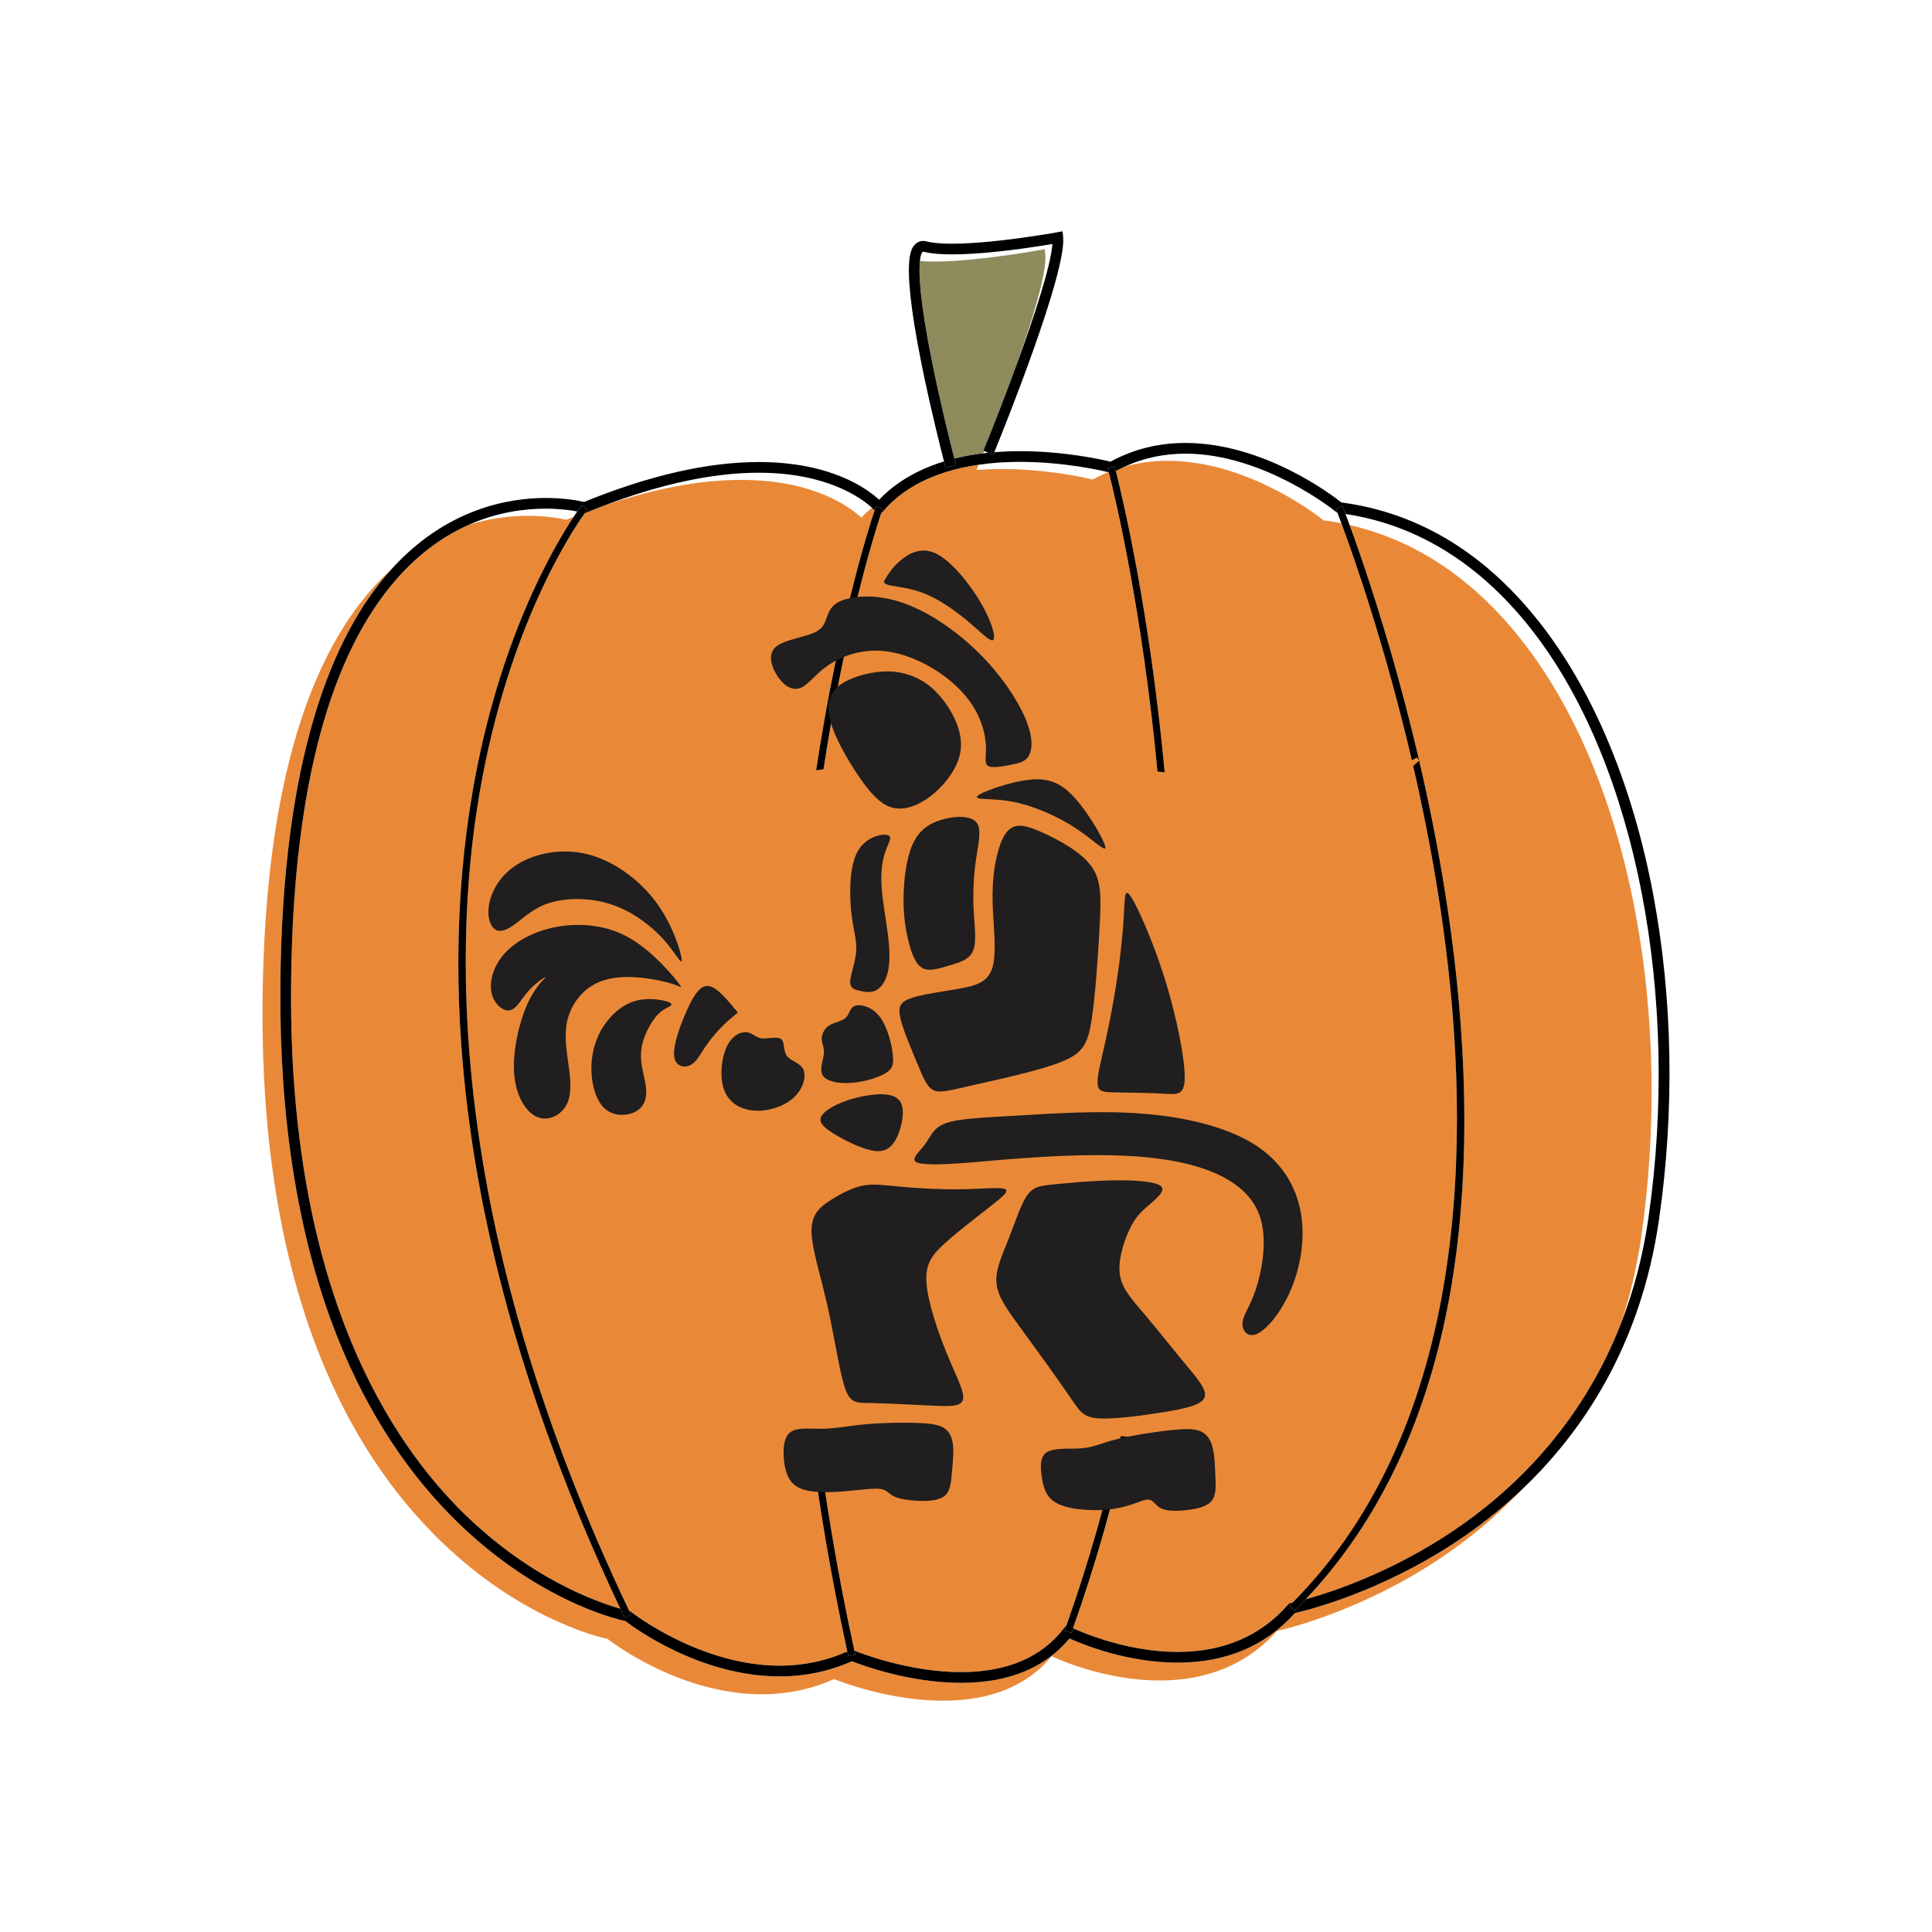 <?xml version="1.0" encoding="UTF-8"?>
<!DOCTYPE svg PUBLIC "-//W3C//DTD SVG 1.1//EN" "http://www.w3.org/Graphics/SVG/1.1/DTD/svg11.dtd">
<!-- Creator: CorelDRAW 2018 (64-Bit) -->
<svg xmlns="http://www.w3.org/2000/svg" xml:space="preserve" width="3.413in" height="3.413in" version="1.1" style="shape-rendering:geometricPrecision; text-rendering:geometricPrecision; image-rendering:optimizeQuality; fill-rule:evenodd; clip-rule:evenodd"
viewBox="0 0 3413.33 3413.33"
 xmlns:xlink="http://www.w3.org/1999/xlink">
 <defs>
  <style type="text/css">
   <![CDATA[
    .str0 {stroke:#E98938;stroke-width:6.94;stroke-miterlimit:2.613}
    .fil0 {fill:none}
    .fil1 {fill:none;fill-rule:nonzero}
    .fil6 {fill:#201E1E}
    .fil4 {fill:black;fill-rule:nonzero}
    .fil3 {fill:#8E8C5D;fill-rule:nonzero}
    .fil2 {fill:#E98938;fill-rule:nonzero}
    .fil5 {fill:#E98938;fill-rule:nonzero}
   ]]>
  </style>
 </defs>
 <g id="Layer_x0020_1">
  <rect class="fil0" x="-0" y="-0" width="3413.33" height="3413.33"/>
  <g id="_2264303594928">
   <g>
    <path class="fil1" d="M1521.66 914.46c5.83,-6.17 12.16,-11.93 18.76,-17.44 -17.81,-16.31 -78.38,-61.81 -199.91,-61.81 -80.31,0 -172.24,19.6 -273.57,58.17 88.54,-30.24 169.71,-45.56 242.03,-45.56 127.99,0 192.04,47.48 212.69,66.64z"/>
   </g>
   <g>
    <path class="fil1" d="M1000.38 918.34c4.37,-1.78 8.69,-3.46 13.03,-5.18 2.46,-3.7 4.6,-6.85 6.48,-9.54 -11.12,-2.11 -30.7,-4.93 -55.7,-4.93 -38.41,0 -85.88,6.42 -135.56,28.33 39.52,-12.21 75.63,-15.72 104.02,-15.72 34.56,0 59.19,5.02 67.73,7.04z"/>
   </g>
   <g>
    <path class="fil1" d="M1737.05 800.91c3.03,-0.37 6.06,-0.73 9.13,-1.04l-7.49 -3.07c-0.57,1.43 -1.09,2.75 -1.64,4.12z"/>
   </g>
   <g>
    <path class="fil1" d="M2338.36 919.23c10.63,1.41 21.12,3.25 31.53,5.31 -3.01,-8.11 -5.41,-14.39 -7.06,-18.68l-0.68 -0.09 -2.11 -1.73c-1.25,-1.03 -126.76,-102.56 -265.83,-102.56 -38.06,0 -73.93,7.73 -107,22.79 24.1,-6.68 49.3,-10.17 75.46,-10.17 137.45,0 257.68,90.88 275.69,105.12z"/>
   </g>
   <g>
    <path class="fil1" d="M1835.62 442.04l10.17 -1.85 0.94 10.3c2.89,31.58 -22.58,114.43 -51.12,195.21 30.94,-84.51 60.75,-174.87 63.75,-214.62 -39.85,6.76 -173.24,27.59 -227.52,13.67 -0.86,-0.22 -1.19,-0.14 -1.19,-0.14 -0.35,0.15 -3.87,2.03 -5.44,16.52 70.29,6.19 208.87,-18.8 210.41,-19.08z"/>
   </g>
   <g>
    <path class="fil1" d="M1770.3 828.62c78.33,0 143.9,14.65 160.07,18.58 8.99,-4.9 18.22,-9.19 27.62,-13 -14.1,-3.41 -79.69,-18.19 -156.16,-18.19 -22.48,0 -47.37,1.38 -72.87,5.09 -1.55,3.83 -2.85,7.04 -3.8,9.37 14.56,-1.18 29.57,-1.84 45.13,-1.84z"/>
   </g>
   <g>
    <path class="fil1" d="M2377.16 908.02c1.96,5.16 4.42,11.74 7.32,19.64 119.91,27.51 224.46,98.93 311.29,213.04 90.81,119.34 157.63,281.83 193.24,469.9 34.77,183.65 38.38,382.85 10.44,576.07 -7.9,54.63 -20.11,104.98 -35.57,151.46 21.62,-55.53 38.47,-117.18 48.38,-185.7 56.75,-392.53 -21.76,-797.54 -200.02,-1031.8 -92.32,-121.32 -205.04,-192.69 -335.09,-212.6z"/>
   </g>
   <path class="fil2" d="M1400.7 2535.12c-229.18,-21.13 -180.93,-160.03 -93.94,-333.65 21.67,-43.23 53.29,-85.6 90.46,-124.11 -2.74,-125.24 0.05,-241.44 6.19,-346.83 -0.45,-0.15 -0.91,-0.25 -1.37,-0.4 -144.5,-48.62 -591.67,-479.2 -439.5,-388.91 96.4,57.2 324.56,41.92 478.84,23.04 39.38,-260.49 92.1,-427.46 103.79,-462.61 -0.92,-0.98 -2.49,-2.57 -4.74,-4.63 -6.6,5.52 -12.93,11.28 -18.76,17.44 -20.64,-19.17 -84.69,-66.64 -212.69,-66.64 -72.32,0 -153.49,15.32 -242.03,45.56 -10.16,3.87 -20.38,7.86 -30.73,12.11l-3 1.23 -0.09 -0.02c-23.5,32.86 -135.01,200.79 -185.43,492.03 -51.76,298.96 -47.74,792.41 263.98,1447.35l1.39 0.27 1.82 1.43c1.2,0.96 121.7,95.06 262.66,95.06 42.11,0 82.24,-8.48 119.41,-25.08 -28.63,-131.23 -50.06,-258.48 -65.59,-380.66 -9.76,-0.4 -19.86,-1 -30.66,-1.99z"/>
   <path class="fil3" d="M1737.36 796.25c13.92,-33.92 36.37,-90.78 58.25,-150.56 28.54,-80.78 54.01,-163.63 51.12,-195.21l-0.94 -10.3 -10.17 1.85c-1.55,0.28 -140.12,25.27 -210.41,19.08 -2.28,20.88 -0.51,67.98 20.61,174.05 14.75,74.06 33.15,147.41 40.24,175.01 16.13,-4.02 33.16,-7.1 51,-9.27 0.55,-1.37 1.07,-2.69 1.64,-4.12l-1.33 -0.54z"/>
   <path class="fil2" d="M2287.74 2849.9c-51.98,58.1 -121.74,87.55 -207.38,87.55 -89.22,0 -167.46,-32.15 -190.8,-42.73 -43.29,52.04 -107.81,78.42 -191.93,78.42 -90.45,0 -173.6,-30.7 -192.53,-38.18 -39.73,17.79 -82.61,26.81 -127.55,26.81 -139.79,0 -256.21,-85.19 -272.6,-97.74 -20.41,-4.43 -163.36,-39.69 -307.37,-185.33 -89.15,-90.17 -159.86,-204.15 -210.16,-338.76 -62.69,-167.78 -93.67,-368.29 -92.08,-595.98 2.84,-405.06 91.65,-622.42 195.86,-737.84 -117.2,105.51 -224.28,323.96 -227.39,769.37 -1.59,227.69 29.39,428.2 92.08,595.98 50.3,134.61 121,248.59 210.16,338.76 144,145.65 286.96,180.91 307.37,185.34 16.39,12.55 132.81,97.74 272.6,97.74 44.94,0 87.82,-9.02 127.55,-26.81 18.93,7.48 102.08,38.18 192.53,38.18 84.12,0 148.65,-26.37 191.93,-78.42 23.34,10.58 101.58,42.73 190.8,42.73 85.65,0 155.4,-29.45 207.38,-87.55 21.77,-4.91 151.7,-36.91 288.43,-128.33 45.85,-30.66 95.65,-70.34 143.29,-120.66 -37.72,35.7 -75.94,65.17 -111.75,89.12 -136.74,91.42 -266.66,123.42 -288.43,128.33z"/>
   <path class="fil2" d="M2889.01 1610.59c-35.61,-188.07 -102.43,-350.56 -193.24,-469.9 -86.83,-114.11 -191.39,-185.53 -311.29,-213.04 34.7,94.49 132.2,379.33 177.93,711.33 32.85,238.55 32.94,454.46 0.29,641.74 -38.99,223.57 -125.12,406.63 -255.96,544.81 46.83,-12.97 150.89,-47.35 259.51,-120.11 103.07,-69.03 226.49,-184.61 297.63,-367.31 15.45,-46.48 27.67,-96.83 35.57,-151.46 27.94,-193.23 24.33,-392.43 -10.44,-576.07z"/>
   <path class="fil2" d="M1727.1 2430.65c-103.56,6.47 -98.63,109.92 -282.99,106.87 15.52,121.6 36.9,248.24 65.43,378.83 10.05,4.06 96.54,37.87 188.08,37.87 81.1,0 142.24,-25.91 181.73,-77.02l4.76 -6.15 0.17 0.09c39.87,-112.54 71.59,-225.54 96.51,-337.14 -131.63,-11.3 -151.94,-109.71 -253.69,-103.35z"/>
   <path class="fil2" d="M2549.91 1640.71c-14.2,-103.09 -33.41,-201.59 -54.17,-291.22l-419.93 371.6c0.91,124.59 -3.81,261.21 -17.81,405.08 39.33,53.65 70.49,119.39 85.8,200.3 0,0 44.13,201.41 -123.78,208.35 -9.31,0.39 -18.09,0.33 -26.5,-0.01 -25.19,113.14 -57.31,227.76 -97.81,341.88 19.44,8.86 97.7,41.83 184.65,41.83 81.09,0 146.78,-28.07 195.22,-83.44l2.11 -2.41 3.15 -0.63c0.11,-0.02 1.1,-0.22 2.74,-0.59 312.13,-314.29 317.33,-820.42 266.33,-1190.74z"/>
   <path class="fil2" d="M835.42 1395.69c45.87,-264.14 141.8,-428 177.99,-482.54 -4.34,1.72 -8.66,3.4 -13.03,5.18 -8.54,-2.02 -33.17,-7.04 -67.73,-7.04 -28.39,0 -64.5,3.51 -104.02,15.72 -45.89,20.25 -93.65,53.72 -137.89,107.71 -114.78,140.08 -174.16,378.74 -176.48,709.35 -3.56,508.96 158.93,781.43 295.87,920.39 121.11,122.89 244.09,165.9 285.8,177.68 -135.43,-286.53 -223.94,-566.08 -262.92,-831.14 -31.78,-216.1 -30.97,-423.13 2.41,-615.32z"/>
   <path class="fil2" d="M1595.16 1341.22c20.16,60.48 -44.21,413.49 -179.29,392.31 -5.84,101.07 -8.59,212.04 -6.31,331.43 111.41,-109.4 265.65,-183.43 354.52,-148.23 80.48,31.87 197.74,87.63 282.67,194.67 12.61,-134.72 17.12,-262.94 16.54,-380.58 -142.92,43.86 -211.53,-327.42 -190.81,-389.59 0,0 73.85,13.87 172.8,25.31 -27.14,-290.15 -76.26,-492.66 -86.31,-532.09 -0.29,-0.07 -0.63,-0.15 -0.98,-0.24 -9.4,3.82 -18.63,8.1 -27.62,13 -16.18,-3.93 -81.74,-18.58 -160.07,-18.58 -15.56,0 -30.56,0.66 -45.13,1.84 0.95,-2.33 2.25,-5.53 3.8,-9.37 -60.74,8.84 -124.93,31.22 -168.3,81.8l-4.28 5c-12.78,38.78 -63.57,202.11 -102,454.74 82.43,-10.46 140.78,-21.42 140.78,-21.42zm150.96 204.87l0 0 124.97 261.26 -124.97 0 0 -261.26zm-50.46 261.26l0 0 -122.93 0 122.93 -261.26 0 261.26z"/>
   <path class="fil2" d="M2495.08 1346.61c-47.61,-204.81 -103.17,-362.78 -125.19,-422.07 -10.41,-2.06 -20.9,-3.91 -31.53,-5.31 -18,-14.24 -138.24,-105.12 -275.69,-105.12 -26.17,0 -51.36,3.49 -75.46,10.17 -5.34,2.43 -10.62,5.04 -15.81,7.86 10.67,42.02 59.7,245.55 86.68,535.82 146.95,16.29 342.59,25.9 437,-21.35z"/>
   <path class="fil4" d="M2920.55 1579.06c-35.61,-188.07 -102.43,-350.56 -193.24,-469.9 -97.8,-128.52 -218.03,-203.02 -357.41,-221.46 -18,-14.24 -138.24,-105.12 -275.69,-105.12 -47.57,0 -92.06,11.13 -132.3,33.08 -16.18,-3.93 -81.74,-18.58 -160.07,-18.58 -15.56,0 -30.57,0.66 -45.13,1.84 -0.92,2.26 -1.56,3.82 -1.84,4.51l-8.69 -3.56c-3.07,0.31 -6.1,0.68 -9.13,1.04 -17.84,2.17 -34.87,5.25 -51,9.27 1.84,7.17 2.94,11.3 2.98,11.49l-18.29 4.85c-0.05,-0.19 -1.12,-4.22 -2.93,-11.27 -12.66,3.87 -24.7,8.36 -36.13,13.44 -30.95,13.77 -57.34,31.86 -78.5,54.24 -20.65,-19.17 -84.69,-66.64 -212.69,-66.64 -90.09,0 -193.9,23.72 -308.6,70.52 -8.54,-2.02 -33.17,-7.04 -67.73,-7.04 -66.89,0 -176.54,19.5 -272.99,126.35 -104.21,115.42 -193.02,332.78 -195.86,737.84 -1.59,227.69 29.39,428.2 92.08,595.98 50.3,134.61 121,248.59 210.16,338.76 144,145.65 286.96,180.91 307.37,185.33 16.39,12.55 132.81,97.74 272.6,97.74 44.94,0 87.82,-9.02 127.55,-26.81 18.93,7.48 102.08,38.18 192.53,38.18 84.12,0 148.65,-26.37 191.93,-78.42 23.34,10.58 101.58,42.73 190.8,42.73 85.65,0 155.4,-29.45 207.38,-87.55 21.77,-4.91 151.7,-36.91 288.43,-128.33 35.81,-23.95 74.03,-53.42 111.75,-89.12 107.44,-101.69 210.83,-254.38 243.07,-477.32 27.94,-193.23 24.33,-392.43 -10.44,-576.07zm-8.28 573.36l0 0c-9.91,68.53 -26.76,130.18 -48.38,185.7 -71.14,182.71 -194.57,298.28 -297.63,367.31 -108.62,72.76 -212.68,107.14 -259.51,120.11 -6.46,6.83 -12.93,13.65 -19.61,20.26l-8.87 -8.97c1.8,-1.78 3.54,-3.6 5.31,-5.39 -1.63,0.37 -2.63,0.57 -2.74,0.59l-3.15 0.63 -2.11 2.41c-48.44,55.37 -114.13,83.44 -195.22,83.44 -86.95,0 -165.2,-32.98 -184.65,-41.83 -0.99,2.81 -1.92,5.62 -2.93,8.42l-11.87 -4.26c1.16,-3.24 2.24,-6.48 3.38,-9.72l-0.17 -0.09 -4.76 6.15c-39.49,51.11 -100.63,77.02 -181.73,77.02 -91.54,0 -178.03,-33.81 -188.08,-37.87 0.5,2.33 0.97,4.62 1.48,6.95l-12.32 2.71c-0.61,-2.76 -1.15,-5.48 -1.76,-8.24 -37.17,16.59 -77.3,25.08 -119.41,25.08 -140.96,0 -261.46,-94.1 -262.66,-95.06l-1.82 -1.43 -1.39 -0.27c1.02,2.14 2,4.26 3.02,6.4l-11.38 5.44c-2.52,-5.27 -4.91,-10.52 -7.39,-15.78 -41.7,-11.78 -164.69,-54.78 -285.8,-177.68 -136.94,-138.96 -299.43,-411.43 -295.87,-920.39 2.32,-330.61 61.69,-569.28 176.48,-709.35 44.24,-53.99 92.01,-87.46 137.89,-107.71 49.68,-21.92 97.15,-28.33 135.56,-28.33 25,0 44.58,2.83 55.7,4.93 4.76,-6.85 7.59,-10.54 7.78,-10.78l9.92 7.79c-0.14,0.18 -1.74,2.28 -4.46,6.07l0.09 0.02 3 -1.23c10.35,-4.25 20.57,-8.24 30.73,-12.11 101.33,-38.57 193.26,-58.17 273.57,-58.17 121.53,0 182.11,45.5 199.91,61.81 2.25,2.06 3.82,3.65 4.74,4.63 1.46,-4.38 2.3,-6.8 2.38,-7.01l11.89 4.22c-0.09,0.24 -1.19,3.39 -3.05,9.05l4.28 -5c43.37,-50.59 107.56,-72.96 168.3,-81.8 25.49,-3.71 50.39,-5.09 72.87,-5.09 76.46,0 142.06,14.78 156.16,18.19 0.35,0.08 0.69,0.17 0.98,0.24 -1.12,-4.4 -1.76,-6.8 -1.83,-7.03l12.18 -3.3c0.07,0.26 0.8,3 2.08,8.05 5.19,-2.82 10.47,-5.43 15.81,-7.86 33.07,-15.06 68.94,-22.79 107,-22.79 139.07,0 264.58,101.53 265.83,102.56l2.11 1.73 0.68 0.09c-1.62,-4.22 -2.54,-6.52 -2.65,-6.78l11.71 -4.69c0.15,0.38 2.02,5.07 5.26,13.62 130.06,19.91 242.77,91.28 335.09,212.6 178.26,234.26 256.77,639.27 200.02,1031.8z"/>
   <path class="fil4" d="M847.69 1398.73c50.42,-291.24 161.93,-459.17 185.43,-492.03 2.71,-3.79 4.32,-5.89 4.46,-6.07l-9.92 -7.79c-0.19,0.24 -3.02,3.93 -7.78,10.78 -1.87,2.69 -4.02,5.84 -6.48,9.54 -36.19,54.53 -132.11,218.39 -177.99,482.54 -33.38,192.19 -34.19,399.22 -2.41,615.32 38.98,265.06 127.49,544.61 262.92,831.14 2.49,5.26 4.87,10.51 7.39,15.78l11.38 -5.44c-1.02,-2.14 -2.01,-4.26 -3.02,-6.4 -311.73,-654.94 -315.74,-1148.39 -263.98,-1447.35z"/>
   <path class="fil4" d="M1431.36 2537.11c15.54,122.17 36.96,249.43 65.59,380.66 0.6,2.76 1.15,5.48 1.76,8.24l12.32 -2.71c-0.52,-2.33 -0.98,-4.63 -1.48,-6.95 -28.54,-130.59 -49.91,-257.23 -65.43,-378.83 -4.13,-0.07 -8.43,-0.23 -12.76,-0.41z"/>
   <path class="fil4" d="M1454.38 1362.64c38.43,-252.63 89.22,-415.96 102,-454.74 1.86,-5.66 2.96,-8.81 3.05,-9.05l-11.89 -4.22c-0.07,0.21 -0.92,2.63 -2.38,7.01 -11.69,35.15 -64.41,202.12 -103.79,462.61 4.39,-0.54 8.73,-1.08 13,-1.62z"/>
   <path class="fil5 str0" d="M1415.87 1733.53c-4.09,-0.64 -8.24,-1.65 -12.46,-3 -6.14,105.39 -8.93,221.59 -6.19,346.83 4.04,-4.19 8.18,-8.31 12.35,-12.41 -2.28,-119.38 0.47,-230.36 6.31,-331.43z"/>
   <path class="fil5 str0" d="M2063.29 1730.81c0.58,117.64 -3.93,245.87 -16.54,380.58 3.82,4.81 7.56,9.75 11.25,14.78 14,-143.87 18.72,-280.49 17.81,-405.08l-10.22 9.04c-0.78,0.26 -1.54,0.44 -2.31,0.68z"/>
   <path class="fil4" d="M1980.8 2534c-24.92,111.59 -56.63,224.6 -96.51,337.14 -1.15,3.24 -2.22,6.48 -3.38,9.72l11.87 4.26c1.01,-2.8 1.94,-5.61 2.93,-8.42 40.51,-114.13 72.63,-228.74 97.81,-341.88 -4.36,-0.18 -8.6,-0.46 -12.73,-0.81z"/>
   <path class="fil4" d="M2058.08 1367.97c-26.97,-290.28 -76,-493.8 -86.68,-535.82 -1.28,-5.05 -2.02,-7.8 -2.08,-8.05l-12.18 3.3c0.06,0.24 0.7,2.63 1.83,7.03 10.05,39.43 59.17,241.94 86.31,532.09 4.22,0.48 8.5,0.97 12.8,1.44z"/>
   <path class="fil4" d="M2562.41 1638.99c-45.72,-332 -143.23,-616.84 -177.93,-711.33 -2.91,-7.9 -5.37,-14.48 -7.32,-19.64 -3.24,-8.55 -5.11,-13.24 -5.26,-13.62l-11.71 4.69c0.11,0.26 1.02,2.57 2.65,6.78 1.65,4.28 4.05,10.57 7.06,18.68 22.02,59.29 77.58,217.25 125.19,422.07 3.46,-1.73 6.83,-3.51 10.02,-5.4l-9.35 8.27c20.76,89.63 39.97,188.13 54.17,291.22 51,370.31 45.8,876.45 -266.33,1190.74 -1.78,1.79 -3.52,3.61 -5.31,5.39l8.87 8.97c6.68,-6.61 13.15,-13.43 19.61,-20.26 130.84,-138.19 216.97,-321.24 255.96,-544.81 32.65,-187.28 32.56,-403.2 -0.29,-641.74z"/>
   <path class="fil5 str0" d="M1595.16 1341.22c0,0 -58.34,10.96 -140.78,21.42 -4.27,0.54 -8.61,1.08 -13,1.62 -154.28,18.88 -382.44,34.16 -478.84,-23.04 -152.17,-90.29 295,340.29 439.5,388.91 0.46,0.15 0.91,0.26 1.37,0.4 4.22,1.34 8.38,2.36 12.46,3 135.07,21.18 199.44,-331.83 179.29,-392.31z"/>
   <path class="fil5 str0" d="M2058.08 1367.97c-4.31,-0.48 -8.58,-0.96 -12.8,-1.44 -98.95,-11.44 -172.8,-25.31 -172.8,-25.31 -20.72,62.17 47.89,433.45 190.81,389.59 0.77,-0.24 1.53,-0.42 2.31,-0.68l10.22 -9.04 419.93 -371.6 9.35 -8.27c-3.18,1.89 -6.56,3.67 -10.02,5.4 -94.41,47.26 -290.05,37.65 -437,21.35z"/>
   <path class="fil5 str0" d="M1764.09 1916.72c-88.87,-35.2 -243.11,38.83 -354.52,148.23 -4.17,4.09 -8.31,8.22 -12.35,12.41 -37.17,38.51 -68.79,80.87 -90.46,124.11 -86.99,173.62 -135.24,312.52 93.94,333.65 10.8,1 20.9,1.59 30.66,1.99 4.33,0.18 8.63,0.34 12.76,0.41 184.36,3.05 179.43,-100.4 282.99,-106.87 101.75,-6.36 122.06,92.05 253.69,103.35 4.13,0.35 8.37,0.63 12.73,0.81 8.41,0.34 17.18,0.4 26.5,0.01 167.91,-6.94 123.78,-208.35 123.78,-208.35 -15.31,-80.91 -46.47,-146.65 -85.8,-200.3 -3.69,-5.03 -7.43,-9.96 -11.25,-14.78 -84.93,-107.03 -202.19,-162.79 -282.67,-194.67z"/>
   <polygon class="fil5 str0" points="1746.12,1546.09 1746.12,1807.35 1871.09,1807.35 "/>
   <polygon class="fil5 str0" points="1695.66,1807.35 1695.66,1546.09 1572.72,1807.35 "/>
   <path class="fil4" d="M1628.85 646.78c14.59,72.02 32.14,141.9 38.97,168.47 1.81,7.05 2.88,11.09 2.93,11.27l18.29 -4.85c-0.05,-0.19 -1.14,-4.32 -2.98,-11.49 -7.09,-27.6 -25.49,-100.94 -40.24,-175.01 -21.11,-106.07 -22.88,-153.17 -20.61,-174.05 1.58,-14.48 5.09,-16.37 5.44,-16.51 0,0 0.33,-0.08 1.19,0.14 54.28,13.91 187.67,-6.92 227.52,-13.67 -3,39.75 -32.81,130.11 -63.75,214.62 -21.88,59.78 -44.33,116.63 -58.25,150.56l1.33 0.54 7.49 3.07 8.69 3.56c0.29,-0.69 0.92,-2.25 1.84,-4.51 16.35,-40.16 127.43,-315.83 121.56,-379.97l-0.94 -10.3 -10.17 1.85c-1.71,0.31 -171.78,30.99 -230.61,15.91 -7.49,-1.91 -14.47,-0.09 -19.67,5.15 -2.99,3.02 -8.04,8.17 -10.16,26.76 -2.96,26.01 -0.17,78.38 22.13,188.44z"/>
   <path class="fil6" d="M1965.24 2085.42c38.43,-0.7 77.07,1.69 86.14,10.53 9.07,8.84 -11.42,24.13 -25.77,36.72 -14.35,12.59 -22.55,22.5 -31.7,43.06 -9.15,20.56 -19.26,51.79 -15.3,76.85 3.95,25.07 21.95,43.99 43.88,69.86 21.94,25.87 47.8,58.7 70,85.46 22.22,26.76 40.78,47.44 35.65,60.94 -5.13,13.49 -33.95,19.79 -72.89,26.13 -38.94,6.34 -87.99,12.73 -115.07,10.88 -27.08,-1.85 -32.19,-11.94 -52.29,-41.31 -20.1,-29.37 -55.21,-78.01 -81.43,-113.84 -26.22,-35.83 -43.56,-58.85 -45.93,-83.25 -2.37,-24.39 10.22,-50.16 21.48,-78.77 11.27,-28.61 21.21,-60.07 32.39,-76.37 11.17,-16.31 23.58,-17.46 48.89,-19.94 25.31,-2.47 63.52,-6.26 101.94,-6.96zm156.99 443.78c11.42,5.35 17.53,16.44 20.73,30.56 3.2,14.12 3.5,31.29 4.26,48.31 0.76,17.02 1.98,33.89 -7.16,44.26 -9.14,10.37 -28.63,14.24 -46.47,15.94 -17.85,1.7 -34.03,1.24 -43.55,-4.03 -9.52,-5.27 -12.37,-15.35 -22.96,-14.8 -10.59,0.56 -28.92,11.75 -59.15,16.3 -30.24,4.55 -72.37,2.45 -95.79,-7.53 -23.42,-9.98 -28.12,-27.86 -31.14,-46.41 -3.02,-18.54 -4.36,-37.74 8.33,-46.01 12.69,-8.27 39.39,-5.61 58.7,-6.81 19.31,-1.21 31.23,-6.29 45.41,-10.8 14.18,-4.5 30.61,-8.43 51.64,-12.27 21.03,-3.84 46.65,-7.59 67.83,-9.66 21.18,-2.06 37.91,-2.43 49.33,2.93zm-454.2 -6.2c10.18,6.55 14.59,17.87 15.84,31.71 1.25,13.84 -0.65,30.21 -2.09,46.5 -1.44,16.29 -2.42,32.5 -12.43,41.2 -10.01,8.7 -29.05,9.91 -46.74,9.18 -17.69,-0.72 -34.03,-3.38 -43.44,-8.07 -9.42,-4.69 -11.91,-11.4 -24.24,-13.02 -12.32,-1.62 -34.48,1.86 -62.29,4.17 -27.81,2.31 -61.28,3.44 -80.76,-6.02 -19.47,-9.46 -24.94,-29.52 -26.83,-49.57 -1.89,-20.05 -0.19,-40.11 11.43,-48.79 11.63,-8.69 33.19,-6.01 52.59,-6.03 19.39,-0.02 36.63,-2.74 53.31,-4.93 16.69,-2.18 32.82,-3.83 53.31,-4.81 20.49,-0.98 45.34,-1.3 65.76,-0.57 20.41,0.73 36.38,2.5 46.57,9.06zm259.97 -992.78c-18.04,-24.74 -54.64,-44.65 -81.05,-56.97 -26.41,-12.32 -42.63,-17.07 -54.93,-12.92 -12.31,4.15 -20.72,17.21 -27.45,39.44 -6.74,22.22 -11.82,53.62 -10.9,93.62 0.92,40 7.83,88.6 -0.19,115.71 -8.02,27.11 -30.98,32.72 -59.78,37.81 -28.81,5.09 -63.46,9.66 -83.17,16.23 -19.72,6.56 -24.49,15.12 -19.78,35.8 4.71,20.69 18.91,53.5 29.28,78.5 10.37,24.99 16.93,42.16 28.48,48.27 11.55,6.11 28.11,1.15 71.68,-8.76 43.57,-9.92 114.16,-24.79 153.75,-40.43 39.59,-15.64 48.18,-32.06 54.85,-75.92 6.66,-43.86 11.41,-115.16 14.06,-165.61 2.65,-50.44 3.19,-80.03 -14.84,-104.78zm-373.96 265.76c-13.59,-17.46 -33.33,-22.34 -43.18,-19.06 -9.84,3.28 -9.79,14.74 -16.55,21.17 -6.76,6.43 -20.35,7.84 -29.33,13.59 -8.99,5.75 -13.37,15.85 -13.18,24.13 0.2,8.28 4.98,14.74 3.75,26.2 -1.23,11.46 -8.48,27.91 -1.84,38.22 6.64,10.31 27.16,14.48 49.43,12.98 22.26,-1.49 46.27,-8.63 59.79,-16.2 13.52,-7.56 16.55,-15.55 14.34,-34.56 -2.21,-19.01 -9.65,-49.04 -23.24,-66.5zm-208.78 38.43c10.9,1.44 27.86,-3.87 34.67,1.26 6.8,5.13 3.44,20.69 10.22,29.85 6.79,9.15 23.73,11.89 29.24,24.21 5.5,12.31 -0.43,34.21 -17.24,49.61 -16.81,15.4 -44.51,24.31 -68.84,22.83 -24.33,-1.48 -45.31,-13.35 -53.88,-36.36 -8.58,-23.01 -4.75,-57.15 4.87,-77.21 9.62,-20.06 25.03,-26.05 35.14,-24.94 10.11,1.11 14.94,9.3 25.83,10.75zm249.65 127.57c0.82,13.28 -3.08,32.15 -10.16,47.11 -7.09,14.96 -17.35,26.02 -37.04,24.54 -19.68,-1.49 -48.79,-15.52 -68.93,-27.26 -20.15,-11.74 -31.34,-21.18 -28.91,-30.96 2.43,-9.78 18.48,-19.9 36.2,-27.21 17.71,-7.31 37.1,-11.8 53.53,-13.81 16.44,-2.01 29.92,-1.52 39.44,2.56 9.52,4.08 15.06,11.76 15.88,25.04zm-291.25 -173c-18.41,-22.48 -36.82,-44.96 -51.76,-46.95 -14.94,-1.99 -26.41,16.5 -38.32,42.98 -11.91,26.48 -24.27,60.94 -22.66,79.85 1.61,18.92 17.17,22.28 28.15,17.27 10.98,-5.01 17.39,-18.39 26.34,-31.78 8.94,-13.39 20.44,-26.8 30.57,-37.03 10.13,-10.23 18.91,-17.29 27.68,-24.35zm368.01 195.17c23.15,-8.13 65.79,-9.72 127.42,-13.31 61.63,-3.6 142.24,-9.22 218.51,-3.38 76.28,5.85 148.21,23.15 197.13,53.54 48.93,30.38 74.85,73.83 83.33,120.69 8.47,46.86 -0.5,97.13 -17.58,137.19 -17.07,40.06 -42.25,69.9 -59.62,77.69 -17.37,7.79 -26.93,-6.48 -25.62,-20.4 1.32,-13.93 13.51,-27.5 24.05,-59.93 10.54,-32.42 19.43,-83.69 8.02,-122.69 -11.41,-39.01 -43.12,-65.76 -86.28,-83.33 -43.15,-17.58 -97.76,-25.98 -157.42,-28.52 -59.67,-2.54 -124.4,0.77 -173.17,4.23 -48.77,3.46 -81.57,7.06 -115.13,9.37 -33.56,2.31 -67.88,3.32 -77.02,-2.51 -9.14,-5.83 6.9,-18.49 16.74,-32.17 9.84,-13.67 13.48,-28.34 36.63,-36.46zm332.34 -389.7c13.2,24.6 37.37,80.23 56.3,142.64 18.93,62.41 32.62,131.61 32.82,165.13 0.21,33.52 -13.06,31.38 -37.13,30.03 -24.07,-1.35 -58.92,-1.9 -81.68,-2.19 -22.76,-0.29 -33.41,-0.31 -35.09,-13.73 -1.68,-13.42 5.61,-40.22 13.04,-73.35 7.43,-33.14 15,-72.61 20.59,-109.02 5.59,-36.4 9.2,-69.73 11.13,-94.44 1.92,-24.7 2.15,-40.78 3.38,-52.02 1.22,-11.25 3.44,-17.67 16.65,6.93zm-279.6 -142.29c-10.79,-11.92 -39,-10.55 -61.73,-3.62 -22.74,6.92 -40.02,19.39 -50.84,44.35 -10.81,24.96 -15.18,62.41 -15.51,93.3 -0.33,30.89 3.37,55.23 8.77,76.88 5.4,21.65 12.51,40.6 24.58,47.22 12.07,6.61 29.11,0.89 46.73,-4.32 17.62,-5.2 35.83,-9.89 42.7,-26.16 6.87,-16.27 2.4,-44.12 0.99,-73.6 -1.42,-29.48 0.22,-60.59 4.35,-88.75 4.13,-28.16 10.75,-53.37 -0.04,-65.29zm-156.7 23.08c-10.19,-2.5 -38.69,3.35 -52.93,29.81 -14.24,26.45 -14.22,73.51 -10.9,105.42 3.32,31.91 9.94,48.67 8.9,68.21 -1.04,19.55 -9.74,41.88 -10.68,54.24 -0.94,12.35 5.89,14.73 15.05,17.06 9.16,2.33 20.66,4.61 30.34,-0.19 9.68,-4.79 17.53,-16.67 21.27,-33.23 3.74,-16.57 3.36,-37.83 0.04,-64.57 -3.32,-26.74 -9.58,-58.98 -11.26,-85.32 -1.68,-26.34 1.23,-46.8 6.74,-62.44 5.51,-15.65 13.62,-26.49 3.43,-28.99zm129.33 -148.65c-2.59,18.29 -11.84,36.01 -24.82,52.27 -12.97,16.26 -29.67,31.06 -48.1,40.42 -18.43,9.37 -38.61,13.3 -57.76,3.67 -19.16,-9.63 -37.29,-32.82 -55.37,-60.76 -18.07,-27.94 -36.1,-60.62 -43.56,-86.91 -7.46,-26.29 -4.37,-46.19 11.18,-60.61 15.55,-14.43 43.57,-23.4 67.06,-26.81 23.49,-3.42 42.45,-1.29 59.5,4.2 17.05,5.49 32.18,14.33 46.26,27.98 14.08,13.65 27.09,32.11 35.63,50.77 8.54,18.65 12.59,37.5 9.99,55.79zm-281.51 -111.74c13.32,-5.98 25.8,-24.59 47.8,-39.61 22,-15.02 53.52,-26.46 86.83,-25.74 33.31,0.72 68.39,13.6 98.32,31.69 29.93,18.09 54.7,41.39 70.31,65.9 15.6,24.52 22.04,50.25 23.01,69.49 0.97,19.24 -3.53,31.97 3.63,36.52 7.16,4.55 25.97,0.92 40.85,-2.01 14.88,-2.93 25.83,-5.18 31.85,-16.87 6.03,-11.7 7.14,-32.85 -6.76,-65.44 -13.89,-32.59 -42.78,-76.61 -83.03,-116.2 -40.24,-39.6 -91.83,-74.78 -139.86,-89.73 -48.04,-14.96 -92.5,-9.69 -111.7,3.7 -19.19,13.39 -13.11,34.9 -30.88,47.11 -17.77,12.21 -59.38,15.13 -75.35,29.22 -15.98,14.09 -6.32,39.37 5.59,55.33 11.91,15.96 26.07,22.62 39.39,16.65zm146.19 -188.09c6.97,-11.69 13.95,-23.37 28.53,-35.92 14.58,-12.54 36.76,-25.94 63.9,-12.62 27.13,13.32 59.2,53.36 78.73,86.82 19.53,33.47 26.51,60.35 22.11,65.35 -4.4,5.02 -20.19,-11.83 -42.04,-30.37 -21.85,-18.54 -49.75,-38.77 -75.84,-49.88 -26.09,-11.11 -50.37,-13.11 -62.63,-15.5 -12.27,-2.38 -12.52,-5.13 -12.77,-7.89zm-357.41 667.7c-1.55,-13.24 -15.63,-60.55 -45.37,-100.71 -29.75,-40.15 -75.17,-73.14 -121.12,-84.59 -45.95,-11.46 -92.42,-1.38 -123.09,17.5 -30.67,18.89 -45.53,46.58 -50.2,68.93 -4.67,22.35 0.85,39.35 9.38,45.87 8.54,6.52 20.09,2.56 34.35,-7.65 14.26,-10.2 31.22,-26.64 54.82,-35.91 23.6,-9.28 53.82,-11.39 81.07,-8.04 27.24,3.34 51.51,12.14 74.3,25.74 22.8,13.59 44.13,31.99 60.28,51.62 16.15,19.62 27.12,40.47 25.57,27.24zm-22.24 22.31c16.71,18.6 20.31,25.11 21.08,26.94 0.76,1.82 -1.31,-1.06 -15.23,-5.43 -13.92,-4.37 -39.68,-10.24 -66.11,-11.8 -26.44,-1.57 -53.54,1.16 -75.9,14.93 -22.35,13.76 -39.95,38.56 -44.88,67.76 -4.93,29.19 2.8,62.79 5.6,89.45 2.8,26.66 0.67,46.39 -10.53,60.52 -11.2,14.13 -31.46,22.66 -49.99,12.93 -18.53,-9.73 -35.33,-37.73 -37.87,-77.01 -2.54,-39.28 9.17,-89.86 23.79,-121.96 14.63,-32.1 32.16,-45.73 32.17,-46.97 0.01,-1.25 -17.51,9.9 -30.33,24.34 -12.83,14.44 -20.96,32.17 -33.09,34.43 -12.13,2.26 -28.26,-10.93 -32.46,-31.26 -4.2,-20.33 3.54,-47.79 23.99,-70.01 20.46,-22.22 53.65,-39.19 91.34,-46.12 37.7,-6.93 79.9,-3.81 115.91,13.08 36,16.9 65.81,47.58 82.51,66.18zm-7.07 51.64c-12.52,-3.19 -37.2,-6.54 -60.01,2.49 -22.81,9.03 -43.74,30.44 -56.04,54.96 -12.29,24.51 -15.94,52.12 -13.36,77.12 2.57,25 11.37,47.41 26.2,58.28 14.83,10.87 35.72,10.22 49.51,3.55 13.8,-6.67 20.51,-19.36 20.4,-35.7 -0.11,-16.34 -7.06,-36.33 -8.86,-54 -1.81,-17.68 1.52,-33.04 7.59,-47.63 6.07,-14.6 14.88,-28.44 23.3,-36.61 8.42,-8.18 16.46,-10.7 20.3,-13.46 3.84,-2.77 3.48,-5.8 -9.04,-8.99zm566.09 -369.81c18.19,-7.65 53.57,-19.32 82.32,-21.45 28.75,-2.13 50.87,5.26 75.5,32.56 24.63,27.3 51.76,74.5 53.88,86.29 2.12,11.79 -20.77,-11.83 -51.21,-32.02 -30.44,-20.19 -68.43,-36.93 -99.8,-44.76 -31.38,-7.83 -56.15,-6.74 -68.02,-8.03 -11.88,-1.29 -10.86,-4.93 7.33,-12.59zm-150.48 697.93c-29.22,-2.67 -47.29,-5.54 -66.09,-1.88 -18.8,3.66 -38.31,13.85 -56.24,25.2 -17.93,11.36 -34.28,23.88 -34.53,53.98 -0.25,30.11 15.59,77.81 27.86,132 12.28,54.2 20.99,114.89 30.56,144.47 9.57,29.58 20.01,28.04 47.64,28.5 27.63,0.46 72.44,2.91 105.25,4.48 32.8,1.57 53.59,2.27 56.41,-11.17 2.81,-13.44 -12.34,-41.04 -28.61,-80.63 -16.27,-39.59 -33.64,-91.19 -36.06,-124.98 -2.43,-33.8 10.11,-49.8 33.37,-70.78 23.27,-20.98 57.28,-46.94 80.04,-64.76 22.77,-17.83 34.3,-27.51 24.16,-30.62 -10.14,-3.11 -41.96,0.35 -78.06,0.84 -36.09,0.49 -76.48,-1.98 -105.7,-4.65z"/>
  </g>
 </g>
</svg>
